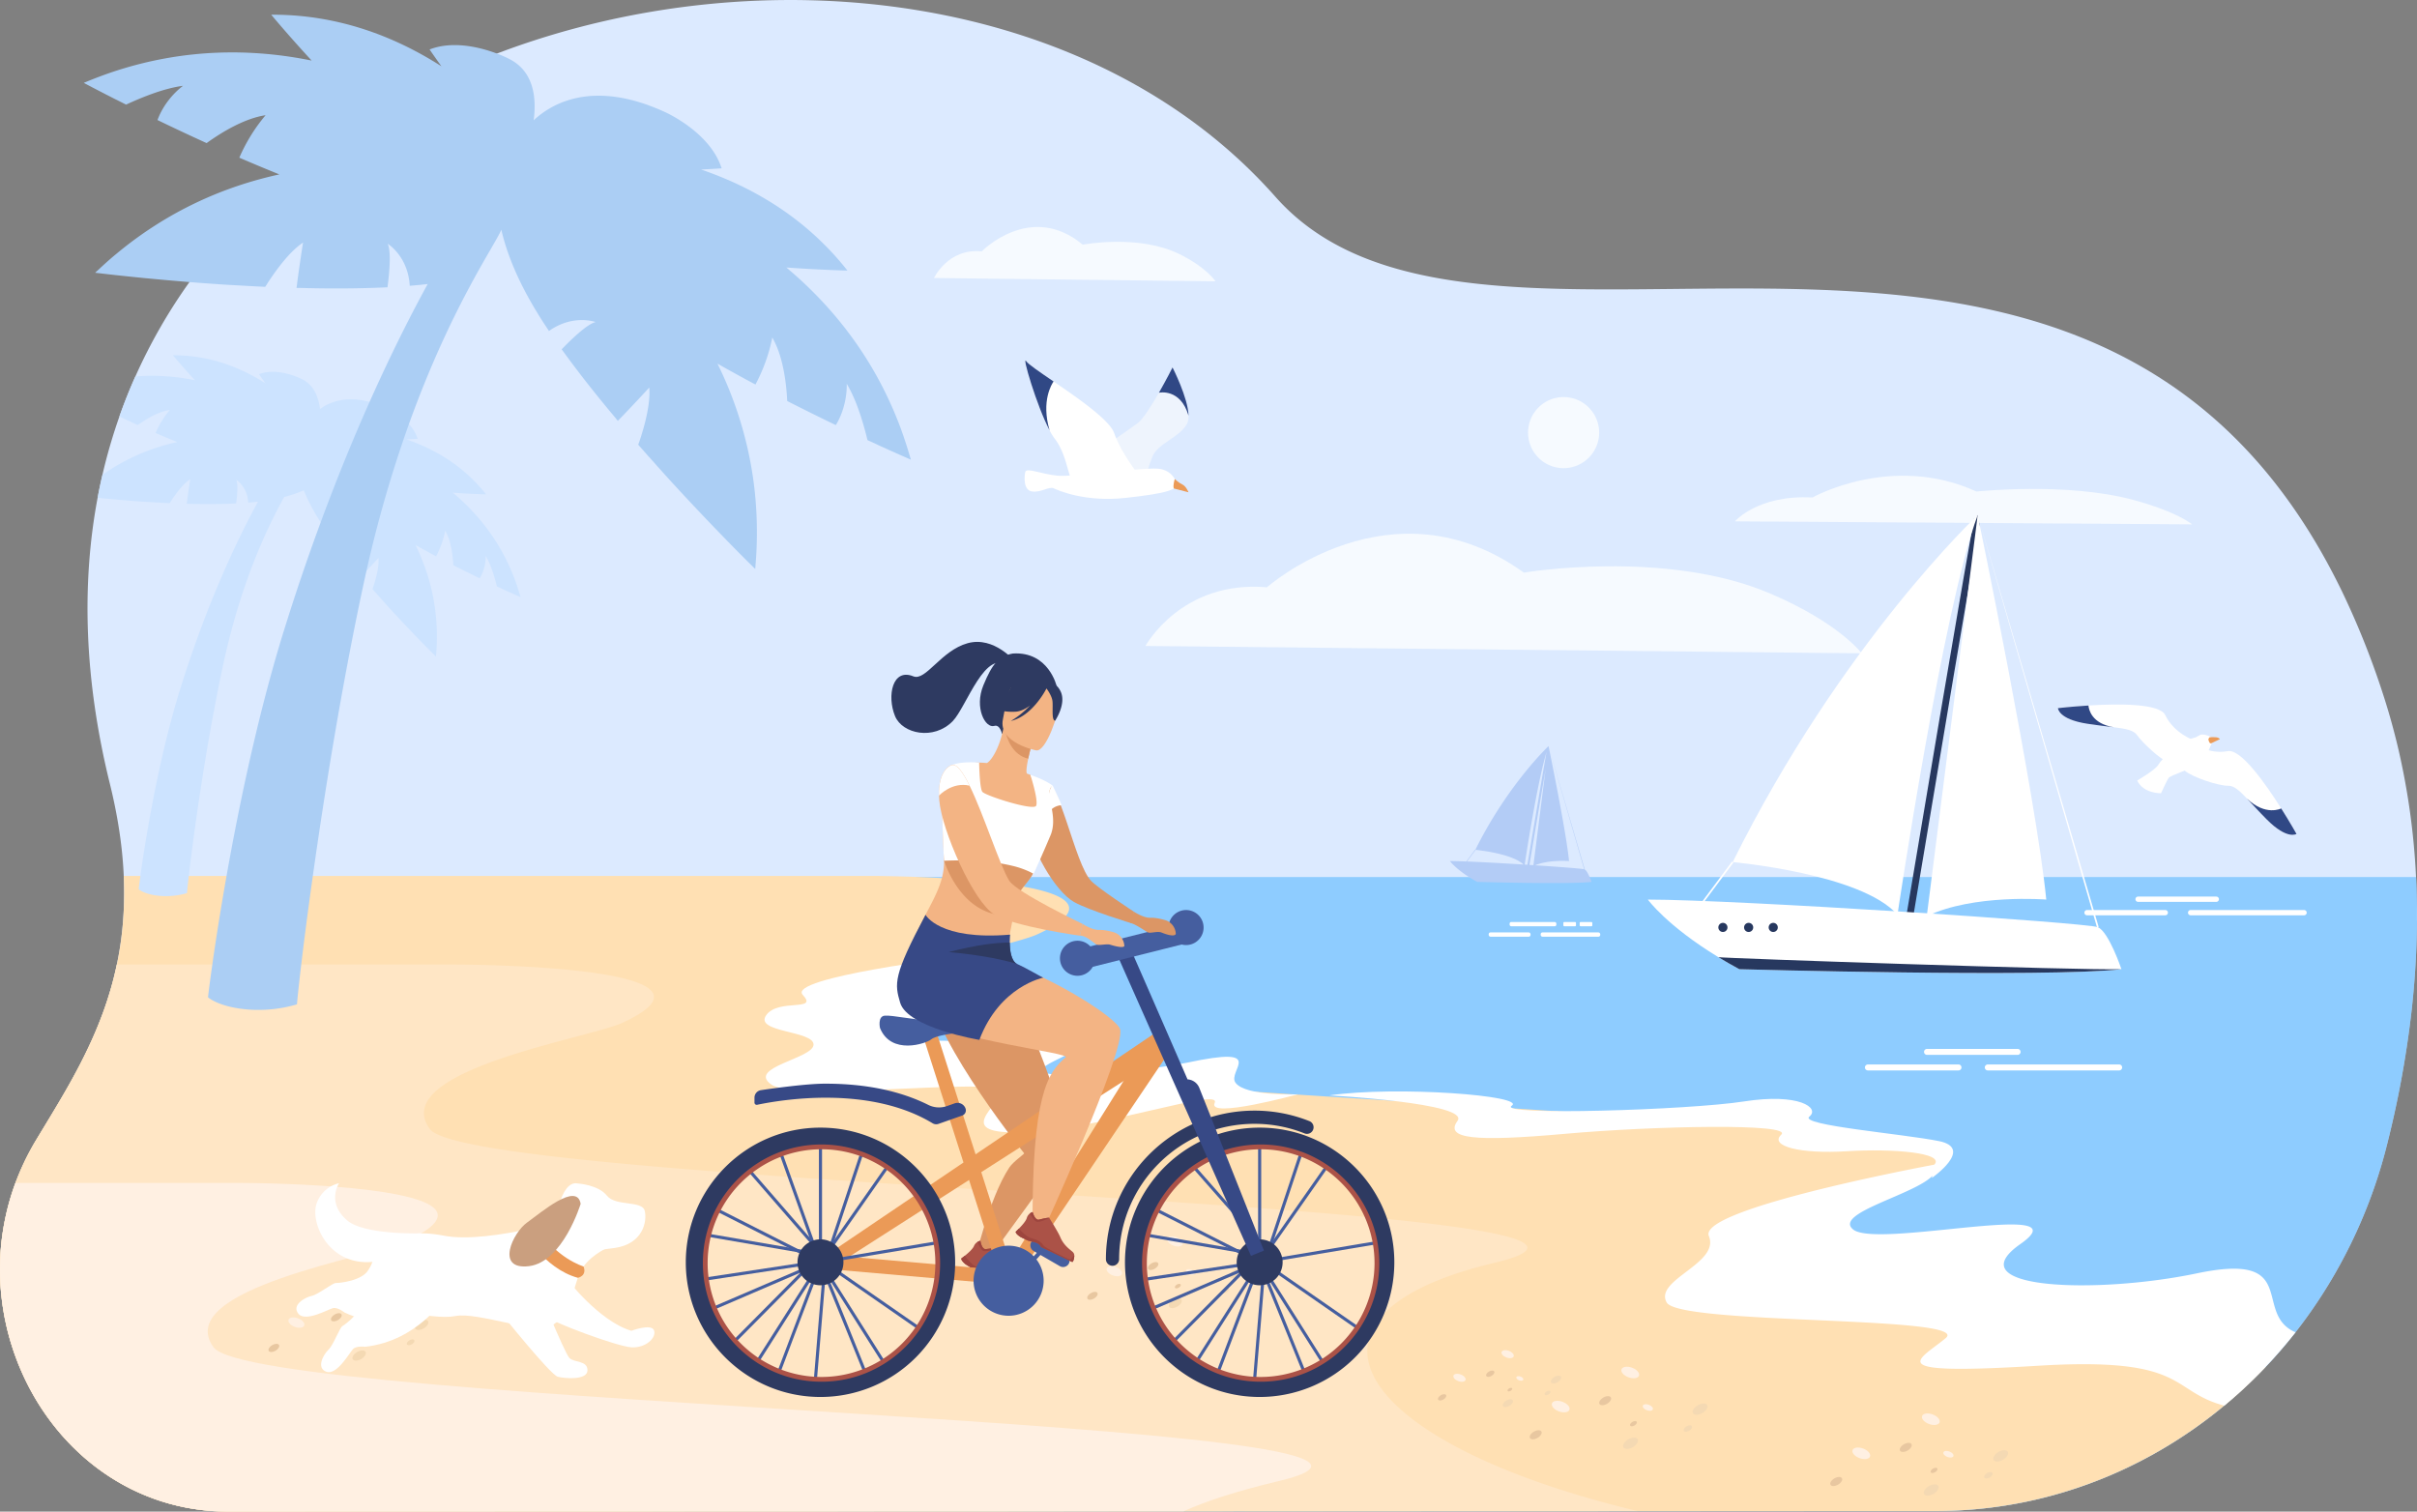<svg xmlns="http://www.w3.org/2000/svg" viewBox="0 0 2759.78 1726.07"><rect x="0" y="0" width="2759.78" height="1726.07" fill="#808080" stroke="none"/><defs><style>.cls-1{fill:#dceaff;}.cls-2{fill:#5ab8ff;opacity:0.6;}.cls-3{fill:#f8fcff;opacity:0.9;}.cls-4{fill:#ffe0b3;}.cls-5{fill:#ffe6c5;}.cls-6{fill:#fff0e2;}.cls-7{fill:#cce3ff;}.cls-8{fill:#abcef4;}.cls-9{fill:#fff;}.cls-10{fill:#e8c7a0;}.cls-11{fill:#f4d9b3;}.cls-12{fill:#2e3a61;}.cls-13{fill:#dc9665;}.cls-14{fill:#ab5247;}.cls-15{fill:#9d453e;}.cls-16{fill:#eb9a57;}.cls-17{fill:#455e9f;}.cls-18{fill:#374986;}.cls-19{fill:#f3b484;}.cls-20{fill:#304885;}.cls-21{fill:#eef4fd;}.cls-22{fill:#ca9f7f;}.cls-23{fill:#27385f;}.cls-24{fill:#b3ccf6;}</style></defs><g id="Calque_2" data-name="Calque 2"><g id="_лой_1" data-name="‘лой_1"><path class="cls-1" d="M2759.65,1060.21q-.29,18.72-1.33,37.27-.37,6.91-.85,13.79-1,14.6-2.43,29-1,10.77-2.33,21.46a1156.73,1156.73,0,0,1-27,144.71,576,576,0,0,1-89.15,194.07q-7.51,10.56-15.48,20.72-16.23,20.71-34.22,39.64a544.39,544.39,0,0,1-47.2,44.16c-91.56,76-206.48,120.29-328.95,120.33l-340.71.11-490.15.17-28.46,0-1090.89.37c-107.9,0-193.53-66.53-234.38-156.34A291,291,0,0,1,0,1449.41c0-1,0-2.05,0-3.07s0-1.81,0-2.72q.08-3.25.21-6.53.06-1.54.15-3.09c.06-1.09.12-2.18.19-3.28s.13-1.94.21-2.9l.27-3.33c.26-3,.58-6,.94-9,.12-1,.24-2,.37-3q.45-3.36,1-6.72c.14-.91.29-1.82.44-2.72.34-2.06.7-4.13,1.09-6.19.35-1.85.71-3.7,1.1-5.55.27-1.29.55-2.58.83-3.87q.67-3,1.39-5.91l0-.12.78-3.08c.27-1,.54-2,.82-3.08q2.09-7.7,4.62-15.35c1-3.05,2.09-6.11,3.22-9.15q2.33-6.27,5-12.49c.44-1,.88-2.07,1.34-3.1s.91-2.07,1.38-3.1.94-2.06,1.42-3.09,1-2,1.46-3.08,1-2.05,1.5-3.07q1.41-2.83,2.89-5.66.42-.83.87-1.65c1.3-2.44,2.64-4.88,4-7.3.24-.43.49-.86.74-1.29.45-.79.9-1.58,1.37-2.36.59-1,1.18-2,1.79-3l3.4-5.62,3.32-5.48q5.82-9.59,11.65-19.26l4-6.7Q69.44,1255,75,1245.35c.69-1.2,1.37-2.4,2.05-3.6l.21-.37q2.9-5.09,5.72-10.25c.59-1.07,1.18-2.14,1.75-3.21,1.07-2,2.12-3.92,3.17-5.89.52-1,1-2,1.55-2.94l1.14-2.17c.49-.94,1-1.88,1.46-2.83q1-2,2-4c1.25-2.45,2.47-4.91,3.68-7.39.78-1.58,1.54-3.17,2.3-4.77.63-1.32,1.26-2.64,1.87-4q2-4.2,3.85-8.45c.55-1.22,1.09-2.45,1.62-3.68q2.1-4.78,4.09-9.67c.37-.9.74-1.81,1.1-2.72q1.68-4.14,3.26-8.35c.33-.85.65-1.7,1-2.56q2.66-7.14,5.09-14.5c.35-1.06.7-2.13,1-3.2q1-3,1.92-6.14c.11-.34.21-.68.32-1,.32-1.09.65-2.19,1-3.29s.68-2.35,1-3.53.67-2.37,1-3.56c.65-2.38,1.28-4.77,1.88-7.19.3-1.21.6-2.42.89-3.63s.58-2.44.87-3.66.56-2.45.83-3.69c.21-1,.43-1.95.63-2.93.06-.26.12-.52.17-.78s.06-.24.08-.37c.21-1,.41-2,.61-3s.36-1.77.53-2.67q.18-.89.33-1.77c.23-1.15.44-2.3.64-3.46.07-.35.14-.7.19-1.06.22-1.18.42-2.37.61-3.57.12-.68.24-1.36.34-2,.18-1.06.35-2.13.5-3.2.07-.41.14-.83.19-1.25.21-1.35.41-2.71.59-4.07.05-.38.11-.76.16-1.15.21-1.55.41-3.12.6-4.69s.42-3.44.6-5.18a.41.41,0,0,0,0-.11c.4-3.51.73-7,1-10.63s.55-7.23.74-10.9c.11-1.83.19-3.67.26-5.53q.63-15.21.11-31.33c-.06-1.74-.13-3.5-.21-5.26q-.08-2-.18-3.93c-1.64-31-6.59-64.53-15.66-101.29-29.61-120.08-32.33-229.16-14-326.57q2.47-13.26,5.5-26.23a623.92,623.92,0,0,1,19.37-66.56q8.26-23.42,18.24-45.74a620,620,0,0,1,61.76-107.8c85.26-119.53,210.31-207.41,351-260.89,304.37-115.72,682.05-70.51,889,163.52C1637,428.93,2078.27,244.2,2406,398.27c63.28,29.74,122.33,72.11,174.46,132.34q12.62,14.58,24.67,30.57c23.71,31.48,45.76,67.2,65.86,107.73.85,1.71,1.71,3.44,2.55,5.17a930.36,930.36,0,0,1,46.71,116.28q9,27.42,15.8,54.92c.91,3.63,1.77,7.25,2.62,10.87a817.06,817.06,0,0,1,19.94,144l.06,1.23q.53,10.8.8,21.55c0,.17,0,.35,0,.52Q2760,1041.92,2759.65,1060.21Z"/><path class="cls-2" d="M2759.75,1051.18q0,4.52-.1,9-.29,18.72-1.33,37.27-.37,6.91-.85,13.79-1,14.6-2.43,29-1,10.77-2.33,21.46a1156.73,1156.73,0,0,1-27,144.71,576,576,0,0,1-89.15,194.07q-7.51,10.56-15.48,20.72-16.23,20.71-34.22,39.64a544.39,544.39,0,0,1-47.2,44.16c-91.56,76-206.48,120.29-328.95,120.33l-340.71.11-490.15.17H1351.5L549,1725.4c-171-.06-327.28-85.76-425.85-223.26l64.35-151.39,84.71-199.3,21.27-50,24.22-57,18.27-43H2758.7q.54,10.8.8,21.55c0,.17,0,.35,0,.52q.12,4.88.18,9.73c0,1.74,0,3.48,0,5.22l0,4.11c0,.62,0,1.25,0,1.87q0,3.15,0,6.28Z"/><path class="cls-3" d="M1981,595.3s26.1-30.64,88.52-27.23c0,0,90.61-51.07,187.24-6.81,0,0,102.71-11,178.78,9.49,50.71,13.65,67.47,28,67.47,28Z"/><path class="cls-3" d="M1307.92,737.61s40.9-75.41,138.68-67c0,0,142-125.69,293.36-16.76,0,0,160.93-27,280.11,23.37,79.46,33.58,105.7,68.8,105.7,68.8Z"/><path class="cls-3" d="M1066.47,317.45S1082.54,283.16,1121,287c0,0,55.81-57.16,115.31-7.62,0,0,63.26-12.28,110.11,10.63,31.23,15.27,41.55,31.28,41.55,31.28Z"/><path class="cls-3" d="M1744.77,494a40.59,40.59,0,1,1,40.59,40.58A40.59,40.59,0,0,1,1744.77,494Z"/><path class="cls-4" d="M2586.9,1560.91a544.39,544.39,0,0,1-47.2,44.16c-91.56,76-206.48,120.29-328.95,120.33l-340.71.11-490.15.17h-28.44l-1090.91.38c-107.9,0-193.53-66.53-234.38-156.34A291,291,0,0,1,0,1449.41c0-1,0-2.05,0-3.07s0-1.81,0-2.72q.08-3.25.21-6.53.06-1.54.15-3.09c.06-1.09.12-2.18.19-3.28s.13-1.94.21-2.9l.27-3.33q.39-4.52.94-9c.12-1,.24-2,.37-3q.45-3.36,1-6.72c.14-.91.29-1.82.44-2.72.33-2.06.7-4.13,1.09-6.19.35-1.85.71-3.7,1.1-5.55.27-1.29.55-2.58.83-3.87q.67-3,1.39-5.91l0-.12.78-3.08c.27-1,.54-2,.82-3.08q2.07-7.7,4.62-15.35.77-2.31,1.58-4.62.67-1.9,1.38-3.81l.26-.72.08-.21c.73-2,1.47-3.9,2.25-5.85l.09-.25c.83-2.07,1.67-4.13,2.54-6.18.44-1,.88-2.07,1.34-3.1s.91-2.07,1.38-3.1.94-2.06,1.42-3.09,1-2,1.46-3.08,1-2.05,1.5-3.07q1.41-2.83,2.89-5.66.42-.83.87-1.65c1.3-2.44,2.64-4.88,4-7.3.24-.43.49-.86.74-1.29.45-.79.9-1.58,1.37-2.36.59-1,1.18-2,1.79-3l3.4-5.62,3.32-5.48q5.82-9.59,11.65-19.26l4-6.7Q69.44,1255,75,1245.35l2.05-3.6.21-.37q2.88-5.1,5.72-10.25c.59-1.07,1.17-2.14,1.75-3.21,1.07-2,2.12-3.92,3.17-5.89.52-1,1-2,1.55-2.94l1.14-2.17,1.46-2.83q1-2,2-4c1.25-2.45,2.47-4.91,3.68-7.39.78-1.58,1.54-3.17,2.3-4.77.63-1.32,1.25-2.65,1.87-4q2-4.2,3.85-8.45c.55-1.22,1.09-2.45,1.62-3.68q2.1-4.78,4.09-9.67c.37-.9.74-1.81,1.1-2.72q1.68-4.14,3.26-8.35c.33-.85.65-1.7,1-2.56q2.66-7.14,5.09-14.5c.35-1.06.7-2.13,1-3.2q1-3,1.92-6.14c.11-.34.21-.68.32-1,.33-1.09.65-2.19,1-3.29s.68-2.35,1-3.53.67-2.37,1-3.56c.65-2.38,1.28-4.77,1.88-7.19.31-1.2.61-2.41.89-3.63s.59-2.43.87-3.66.56-2.45.83-3.69c.22-1,.43-1.95.63-2.93.06-.26.12-.52.17-.78s.06-.24.08-.37c.21-1,.42-2,.61-3s.36-1.78.53-2.67q.18-.89.33-1.77c.23-1.15.44-2.3.64-3.46.07-.35.14-.7.19-1.06.22-1.18.42-2.38.61-3.57.12-.68.23-1.36.34-2,.17-1.06.34-2.13.5-3.2.07-.41.14-.83.19-1.25.21-1.35.4-2.71.59-4.07.05-.38.11-.76.16-1.15.21-1.55.41-3.12.6-4.69s.41-3.44.6-5.18a.41.41,0,0,0,0-.11c.39-3.51.72-7,1-10.63s.54-7.23.74-10.9c.1-1.83.18-3.68.26-5.53q.62-15.21.11-31.33c-.06-1.74-.13-3.5-.21-5.26H992.41l5.4,0c3.26,0,7.88.08,13.59.18l9.26.18c8.11.18,17.58.45,27.93.85s21.62.93,33.22,1.63c13.12.79,26.69,1.8,40,3.09,2.62.26,5.22.52,7.81.8l5.86.64q4.05.46,8,1c65.85,8.35,113.36,25,41,58.31-7.78,3.58-23.61,8-43.44,13.26l-2.52.67c-13.09,3.49-27.8,7.35-43,11.62h0q-3.88,1.08-7.8,2.21c-6.1,1.75-12.25,3.56-18.39,5.45-10.62,3.25-21.18,6.7-31.33,10.37-18.22,6.56-35.12,13.79-48.63,21.73-26.68,15.66-40.18,34.1-24.61,55.66a7.14,7.14,0,0,0,.51.64c7.1,8.25,35.78,15.75,80,22.7l2.45.38,5.83.89c24.39,3.64,53,7.13,85,10.5l7.74.8c80.49,8.28,181.06,15.82,288.13,23q21.66,1.47,43.65,2.9l2.86.19,1.79.12c35.07,2.3,70.61,4.57,106.16,6.83,32.3,2,64.6,4.09,96.57,6.13q21.11,1.35,42,2.7,24.43,1.57,48.44,3.16c45.84,3,90.23,6.09,132.06,9.2,19.48,1.45,38.41,2.91,56.67,4.39q15.3,1.23,30,2.49c19.23,1.65,37.58,3.31,54.9,5,123,12,194.08,25.38,160.13,41.71-.45.22-.92.44-1.4.65-6.15,2.75-15.26,5.58-27.57,8.5C1862.16,1416.31,2028.58,1520,2586.9,1560.91Z"/><path class="cls-5" d="M1870,1725.51l-490.15.17-28.46,0-1090.89.37c-107.9,0-193.53-66.53-234.38-156.34-30.11-66.16-35.93-144.92-8.48-219a288.76,288.76,0,0,1,23.74-49.2c36.16-59.88,75.3-120.66,92-200.15H518.35s23.87,0,56.18,1.23c89.12,3.44,242.41,16.42,135.88,65.44-38,17.49-267.9,54.31-219.76,121s1502.81,84.83,1215.9,152.91C1454.27,1501.83,1544.18,1647.31,1870,1725.51Z"/><path class="cls-6" d="M1459.68,1691.3c-46.19,11-82.18,22.52-108.25,34.4l-1090.89.37c-107.9,0-193.53-66.53-234.38-156.34-30.11-66.16-35.93-144.92-8.48-219H271.47s23.88,0,56.18,1.23c89.13,3.43,242.41,16.42,135.88,65.43-38,17.5-267.9,54.31-219.75,121S1746.58,1623.23,1459.68,1691.3Z"/><path class="cls-7" d="M365.42,467c-1.9-14.89-7.7-27.49-20.22-33.85,0,0-27.29-14.42-49.45-5.89,0,0,2.77,4.1,7.34,10.45-28.66-18.36-64.1-32.21-105.6-32,0,0,10.1,12.21,25.09,28.47a243.11,243.11,0,0,0-68-4.33q-10,22.33-18.24,45.74c6.66,3.16,13.69,6.44,21,9.78,10.64-7.69,24.31-15.47,36.6-17.31a106.45,106.45,0,0,0-16.32,26.36c8.13,3.5,16.42,7,24.83,10.37A234.38,234.38,0,0,0,117,542.16q-3,13-5.5,26.23c2.16.22,4.44.46,6.85.69,12.7,1.22,28.55,2.66,46.06,3.83,5.14.37,10.39.64,15.75.92,4.5.3,9,.5,13.57.74.58-.85,1.17-1.81,1.77-2.76,5.48-8.33,13.56-19.24,21.74-24.67,0,0-2.56,16.27-3.95,27.66-.08.15,0,.32-.11.47l1.77,0,.06,0c18.55.53,37.18.44,54.63-.39,1-7.49,2.52-22.14.1-27,0,0,12.68,7.64,13.71,26.1,3.84-.33,7.53-.67,11.08-1.09.73-.07,1.46-.16,2.18-.26a213.23,213.23,0,0,0,27.72-5.16,151.91,151.91,0,0,0,22.41-7.59c1.24-.53,2.42-1.07,3.58-1.62C352,551.77,370,502.83,365.42,467Zm-15,91.22c-.26,1-.1,1,.61-.28ZM588.14,662.56c-.84-2.26-1.7-4.49-2.61-6.69a231.83,231.83,0,0,0-21.91-41.61q-5-7.49-10.36-14.38c-.64-.84-1.3-1.67-2-2.49l-.47-.6c-.5-.62-1-1.23-1.51-1.84a246.28,246.28,0,0,0-32.2-32.36c22,1.59,37.89,1.89,37.89,1.89-25.69-32.6-58.59-51.7-90.8-62.68,7.81-.39,12.74-.77,12.74-.77a45.52,45.52,0,0,0-10-16.72C456.05,472.37,441.53,466,441.53,466A122,122,0,0,0,422,458.93c-27.64-7.28-46,.33-56.59,8.1a53.11,53.11,0,0,0-7.49,6.64C344.59,445.78,209.72,527,242.69,526c11.54-.36,45.27-5.29,54.37-6.13-.53,7.89,4.17,12.29,13,14.33a37.93,37.93,0,0,0,7.05.91c-3.21,4.67-11.37,17.44-22.53,37.81-22.73,41.47-57.91,114.46-89.12,214.84-25.24,81.16-40.14,176-45.18,212.46-1.23,8.91-1.88,14.35-1.94,15.25,0,0,6.6,6.05,24.63,7.54a84.41,84.41,0,0,0,30.55-3.19c.23-3,.92-9.81,2.06-19.6,5-43.34,18.7-145.54,39.09-240.46,20.62-96,51.18-158.5,69.81-192.26a151.91,151.91,0,0,0,22.41-7.59,203.39,203.39,0,0,0,15.78,30.91q1.68,2.79,3.54,5.65c1.17,1.82,2.4,3.67,3.66,5.56,15.08-10.67,29-5.53,29-5.53-5.31,1.14-15.85,11.45-21.07,16.9,10.23,14.19,21.75,28.82,33.72,43v.08c.39.45.76.9,1.14,1.35.07-.14.22-.22.31-.37,1.77-1.81,3.7-3.81,5.61-5.83,6.79-7.12,13.56-14.49,13.56-14.49.83,9.78-2.65,22.89-5.76,32.37-.37,1.07-.76,2.13-1.07,3.11,3,3.41,6,6.82,9,10.15,3.55,4,7.05,8,10.53,11.76q6,6.54,11.6,12.54,3.44,3.69,6.71,7.15c4.82,5.08,9.32,9.77,13.38,14,3.71,3.81,7,7.21,9.92,10.12,4,4,7,7.12,9,9l2.35,2.36c.07-.76.15-1.52.15-2.2.18-2.09.34-4.15.46-6.2q.3-4.62.38-9.19a233.69,233.69,0,0,0-16.66-92.41c-.4-1-.81-2-1.22-3-2-4.93-4.23-9.74-6.53-14.43q5.5,3.13,11,6.15c.61.34,1.21.68,1.82,1q5.39,3,10.73,5.81a106,106,0,0,0,9-23c.11-.43.22-.84.31-1.23.79-3.08,1.12-5,1.12-5,.65,1.14,1.27,2.32,1.84,3.56l.31.67h0c4.64,10.37,6.57,23.7,7.1,35.18l6.33,3.21q5.53,2.79,10.83,5.39c4.48,2.22,8.83,4.32,13,6.32.22-.36.43-.73.64-1.09a48.69,48.69,0,0,0,6.12-24.52c6.35,10.53,10.53,25.31,12.87,34.94,2.51,1.13,4.85,2.19,7.05,3.26l6.78,3.07c8.23,3.71,13.09,5.8,13.09,5.8C592.46,675.14,590.41,668.78,588.14,662.56Z"/><path class="cls-8" d="M581.5,67.31a137.55,137.55,0,0,0-14.09-6.14c-17.82-6.73-49.48-15.26-76.9-4.7,0,0,5.1,7.53,13.5,19.21-52.74-33.79-117.95-59.26-194.33-58.9,0,0,18.59,22.46,46.17,52.39C287.93,55.31,211.34,54.94,130.49,81.5c-11.56,3.85-23.07,8.2-34.84,13.12,0,0,13.38,7.17,35.53,18.43,4,1.94,8.26,4.11,12.77,6.41C160.5,111.81,186.56,100.87,209,98c0,0-19.95,13.92-29.16,39.08,17.13,8.3,36,17.19,56.08,26.32,19.57-14.15,44.73-28.47,67.35-31.86a196.09,196.09,0,0,0-30,48.51q22.43,9.7,45.68,19.09c-62.4,13.66-126.58,41.21-186.11,90.74-7.23,5.93-14.19,12.19-21.2,18.83-1,.79-2,1.76-3,2.74l6.07.69c8.71,1.09,26.07,3,49.33,5.31,15.23,1.47,32.93,3.09,52.33,4.65,10.37.83,21.22,1.64,32.44,2.39,9.46.68,19.13,1.18,29,1.71,8.27.54,16.57.89,25,1.34,1.07-1.56,2.16-3.32,3.26-5.08C316.12,307.08,331,287,346,277c0,0-4.69,29.94-7.27,50.89-.13.28-.07.59-.2.87l3.27.07.11-.08c34.13,1,68.4.82,100.54-.69,1.86-13.79,4.63-40.77.18-49.72,0,0,23.32,14.07,25.22,48,7.06-.61,13.86-1.23,20.4-2l4-.49c30.89-3.77,107.17-109.84,117.11-186.58C613.42,106.3,606.58,80.05,581.5,67.31Zm452.94,439.15q-2.51-7.75-5.25-15.31c-.19-.57-.4-1.14-.61-1.71q-3.19-8.61-6.67-16.91-5-11.92-10.5-23.21-5.65-11.56-11.81-22.48c-28-49.54-63.51-89.39-101.72-121.39,40.59,2.93,69.74,3.49,69.74,3.49-47.28-60-107.83-95.14-167.11-115.36,14.37-.7,23.44-1.4,23.44-1.4-13.12-41.71-65.15-64.44-65.15-64.44-82-37.48-129.23-9.33-149.39,9.6-1.67,1.57-3.16,3.08-4.47,4.48C580.39,90.49,332.18,239.92,392.87,238c21.23-.66,83.32-9.73,100.06-11.26-1,14.5,7.67,22.59,23.85,26.36a68.57,68.57,0,0,0,13,1.67c-5.89,8.6-20.91,32.1-41.46,69.6C469.8,358.14,446.84,403.2,422,458.93c-18,40.33-36.92,86.24-55.84,137.5-14.12,38.19-28.22,79.34-41.9,123.36-29.42,94.59-51.2,199.28-65.58,280.39-7.33,41.36-12.74,76.59-16.25,101.22-3.13,21.94-4.75,35.46-4.89,37.42,0,0,9.52,8.73,34.68,12.63q4.92.77,10.66,1.25a155.34,155.34,0,0,0,56.21-5.86c.49-6.48,2.14-22.37,4.88-45.44,3-25.53,7.42-59.86,13.06-100,0-.41.11-.82.17-1.23,13-92.38,32.55-215.15,57.62-331.92q1.82-8.43,3.67-16.68a1420.74,1420.74,0,0,1,48.41-167.27c47.92-133.35,98.1-204,105.53-222,6,26.08,18.27,57.75,41.15,95,4,6.7,8.51,13.53,13.25,20.65,27.76-19.67,53.29-10.19,53.29-10.19-9.77,2.1-29.16,21.07-38.78,31.11q4.35,6,8.87,12.11c13.71,18.47,28.47,37.23,43.77,55.69q4.68,5.67,9.43,11.29v.14l2.1,2.51c.13-.27.41-.41.55-.69,14.79-15.07,35.29-37.39,35.29-37.39,1.54,18-4.88,42.13-10.6,59.57-.69,1.95-1.39,3.9-2,5.72,5.58,6.27,11,12.55,16.6,18.69,6.56,7.39,13,14.65,19.39,21.62,21.76,23.85,42,45.06,58.31,61.93S851.7,639.26,858,645.4l4.33,4.32c.14-1.39.28-2.79.28-4,.83-9.63,1.39-19,1.53-28.32q.43-20.21-.9-39.5-1.15-17.08-3.58-33.46A434.69,434.69,0,0,0,819.2,415.23c14.51,8.23,29,16.18,43.39,23.86a196.3,196.3,0,0,0,19.25-53.71c11.44,19.81,15.9,48.41,17,72.54,19.67,10,38.36,19.25,55.52,27.48a78.11,78.11,0,0,0,5.27-10.27,92.15,92.15,0,0,0,7.19-33.22c0-2.33,0-3.66,0-3.66l1.12,1.88c6.19,10.75,11.21,23.63,15.17,35.89,1.23,3.83,2.37,7.61,3.4,11.24,1.57,5.53,2.91,10.73,4,15.3,4.6,2.09,8.93,4,13,6l3.64,1.66,5.85,2.65c17,7.67,27.06,12,27.06,12C1038.24,518.6,1036.38,512.48,1034.44,506.46Z"/><path class="cls-9" d="M1095.58,1092.36s-197.53,23.87-179,43.62-28.24,3.64-41.82,23.39,54.16,17.35,54.16,33.4-76.54,25.93-48.15,45.68,260.5-8.64,261.73,7.41-59.26,50.61,28.4,46.91,224.69-51.85,216-33.33,95.06-9.88,95.06-9.88-59.67,2.47-71.19-13.17c-10-13.55,37.86-42.8-55.15-23-16,3.39-107.61,18.1-154.73,13.17-45.8-4.8,62.25-30.47,20.57-37.86-26.89-4.77-148.1,3.18-168.51-2.06-36.5-9.38,54.32-38.27-6.79-44.45C994.6,1136.94,1095.58,1092.36,1095.58,1092.36Z"/><path class="cls-9" d="M2621.12,1521.27q-16.23,20.71-34.22,39.64a544.39,544.39,0,0,1-47.2,44.16c-63.16-16.79-40.74-56.07-212.58-45.55-181.47,11.11-137-5.56-105.55-31.48s-303.68-14.82-318.5-40.74,61.11-44.44,48.15-75.92c-3.37-8.18,12.38-17.6,37.55-27.07,12-4.55,26.26-9.1,41.56-13.52,75.75-21.93,178.28-40.89,178.28-40.89a9.75,9.75,0,0,1,1,1.68c1.72,3.76.29,7.51-3.32,11.25-20.76,21.52-113.4,42.62-90.25,61.14,27.78,22.22,264.81-35.18,190.74,16.67s87,57.4,201.84,33.33,66.66,40.74,107.4,64.81A36.25,36.25,0,0,0,2621.12,1521.27Z"/><path class="cls-9" d="M1517.8,1250.8s161.21,8.73,146.4,29.1,18.51,24.07,122.21,14.82,261.43-12.24,247.44.93,22.22,22.22,74.9,18.93,112.48,1.83,99.86,15.32l-2.74,15.13s48.56-33.74,8.23-42-160.5-18.11-148.15-28-11.52-27.17-74.9-17.29-282.3,16.46-265,4.94S1595.17,1239.68,1517.8,1250.8Z"/><path class="cls-10" d="M1651.16,1593c.79,1.37-.59,3.65-3.08,5.09s-5.16,1.49-5.95.12.59-3.65,3.08-5.09S1650.37,1591.59,1651.16,1593Z"/><path class="cls-11" d="M1727.33,1599c1,1.7-.73,4.54-3.83,6.33s-6.42,1.86-7.41.16.73-4.55,3.84-6.34S1726.35,1597.32,1727.33,1599Z"/><path class="cls-6" d="M1673.38,1575.82c-.78,2.09-4.49,2.65-8.3,1.25s-6.27-4.24-5.5-6.33,4.49-2.66,8.3-1.26S1674.15,1573.72,1673.38,1575.82Z"/><path class="cls-10" d="M1706.14,1566c.79,1.37-.59,3.65-3.08,5.09s-5.16,1.49-6,.12.59-3.65,3.08-5.09S1705.35,1564.62,1706.14,1566Z"/><path class="cls-11" d="M1782.32,1572.05c1,1.71-.74,4.55-3.84,6.34s-6.42,1.86-7.41.16.74-4.55,3.84-6.34S1781.33,1570.35,1782.32,1572.05Z"/><path class="cls-6" d="M1728.36,1548.85c-.77,2.09-4.49,2.65-8.3,1.25s-6.27-4.24-5.5-6.33,4.49-2.66,8.3-1.26S1729.13,1546.75,1728.36,1548.85Z"/><path class="cls-10" d="M1726.59,1585.29c.45.78-.34,2.09-1.77,2.91s-3,.86-3.41.07.34-2.09,1.77-2.91S1726.13,1584.5,1726.59,1585.29Z"/><path class="cls-11" d="M1770.23,1588.76c.56,1-.42,2.61-2.2,3.63s-3.68,1.07-4.24.09.42-2.6,2.2-3.63S1769.66,1587.78,1770.23,1588.76Z"/><path class="cls-6" d="M1739.31,1575.46c-.44,1.21-2.56,1.53-4.75.72s-3.59-2.43-3.15-3.63,2.57-1.52,4.75-.71S1739.76,1574.26,1739.31,1575.46Z"/><path class="cls-10" d="M318.56,1535.78c1,1.77-.76,4.73-4,6.6s-6.69,1.94-7.71.16.76-4.74,4-6.6S317.54,1534,318.56,1535.78Z"/><path class="cls-11" d="M417.41,1543.65c1.27,2.21-1,5.89-5,8.22s-8.33,2.41-9.61.2.95-5.9,5-8.22S416.13,1541.43,417.41,1543.65Z"/><path class="cls-6" d="M347.39,1513.53c-1,2.72-5.82,3.45-10.76,1.63s-8.14-5.5-7.14-8.22,5.82-3.45,10.76-1.63S348.39,1510.81,347.39,1513.53Z"/><path class="cls-10" d="M389.91,1500.78c1,1.78-.77,4.74-4,6.6s-6.7,1.94-7.72.16.76-4.73,4-6.6S388.88,1499,389.91,1500.78Z"/><path class="cls-11" d="M488.75,1508.65c1.28,2.22-.95,5.9-5,8.22s-8.33,2.42-9.61.2.95-5.9,5-8.22S487.47,1506.43,488.75,1508.65Z"/><path class="cls-6" d="M418.73,1478.53c-1,2.72-5.82,3.45-10.76,1.63s-8.14-5.5-7.14-8.22,5.82-3.44,10.77-1.62S419.73,1475.82,418.73,1478.53Z"/><path class="cls-10" d="M416.43,1525.82c.59,1-.43,2.71-2.29,3.78s-3.83,1.11-4.42.09.44-2.71,2.29-3.78S415.85,1524.8,416.43,1525.82Z"/><path class="cls-11" d="M473.06,1530.33c.74,1.27-.54,3.38-2.85,4.71s-4.77,1.38-5.5.11.54-3.37,2.85-4.71S472.33,1529.06,473.06,1530.33Z"/><path class="cls-6" d="M433,1513.08c-.57,1.55-3.33,2-6.17.93s-4.66-3.15-4.09-4.71,3.34-2,6.17-.93S433.52,1511.52,433,1513.08Z"/><path class="cls-10" d="M1253.07,1476.37c1,1.73-.74,4.6-3.88,6.42s-6.5,1.88-7.5.15.74-4.6,3.88-6.41S1252.07,1474.64,1253.07,1476.37Z"/><path class="cls-11" d="M1349.09,1484c1.24,2.15-.92,5.73-4.84,8s-8.09,2.34-9.33.19.92-5.73,4.83-8S1347.85,1481.87,1349.09,1484Z"/><path class="cls-6" d="M1281.07,1454.76c-1,2.65-5.65,3.35-10.45,1.58s-7.91-5.34-6.94-8,5.66-3.35,10.46-1.58S1282.05,1452.12,1281.07,1454.76Z"/><path class="cls-10" d="M1322.37,1442.38c1,1.72-.74,4.6-3.88,6.41s-6.5,1.89-7.5.16.74-4.6,3.88-6.42S1321.38,1440.65,1322.37,1442.38Z"/><path class="cls-11" d="M1418.39,1450c1.24,2.15-.92,5.73-4.83,8s-8.1,2.35-9.34.19.92-5.73,4.84-8S1417.15,1447.87,1418.39,1450Z"/><path class="cls-6" d="M1350.38,1420.77c-1,2.64-5.66,3.35-10.46,1.58s-7.9-5.35-6.93-8,5.65-3.34,10.45-1.58S1351.35,1418.13,1350.38,1420.77Z"/><path class="cls-10" d="M1348.14,1466.7c.58,1-.42,2.64-2.22,3.68s-3.73,1.08-4.3.08.43-2.63,2.23-3.67S1347.57,1465.71,1348.14,1466.7Z"/><path class="cls-11" d="M1403.16,1471.08c.71,1.23-.53,3.28-2.78,4.58s-4.63,1.34-5.34.11.53-3.28,2.77-4.58S1402.44,1469.85,1403.16,1471.08Z"/><path class="cls-6" d="M1364.19,1454.32c-.56,1.51-3.24,1.92-6,.91s-4.53-3.07-4-4.58,3.23-1.92,6-.9S1364.75,1452.81,1364.19,1454.32Z"/><path class="cls-10" d="M1760,1634.58c1.15,2-.85,5.27-4.45,7.35s-7.44,2.16-8.59.18.85-5.27,4.45-7.35S1758.81,1632.6,1760,1634.58Z"/><path class="cls-11" d="M1869.94,1643.34c1.42,2.46-1.06,6.56-5.54,9.15s-9.27,2.68-10.69.22,1-6.56,5.54-9.15S1868.52,1640.87,1869.94,1643.34Z"/><path class="cls-6" d="M1792,1609.83c-1.11,3-6.48,3.83-12,1.81s-9-6.12-7.94-9.15,6.48-3.83,12-1.81S1793.14,1606.8,1792,1609.83Z"/><path class="cls-10" d="M1839.34,1595.64c1.14,2-.85,5.27-4.45,7.35s-7.45,2.16-8.59.17.85-5.27,4.45-7.34S1838.2,1593.66,1839.34,1595.64Z"/><path class="cls-11" d="M1949.33,1604.4c1.42,2.46-1.06,6.56-5.54,9.14s-9.27,2.69-10.7.23,1.06-6.57,5.54-9.15S1947.9,1601.93,1949.33,1604.4Z"/><path class="cls-6" d="M1871.42,1570.89c-1.12,3-6.48,3.83-12,1.81s-9.06-6.13-7.94-9.15,6.47-3.84,12-1.81S1872.53,1567.86,1871.42,1570.89Z"/><path class="cls-10" d="M1868.86,1623.5c.65,1.13-.49,3-2.55,4.21s-4.27,1.24-4.92.1.49-3,2.55-4.21S1868.2,1622.37,1868.86,1623.5Z"/><path class="cls-11" d="M1931.87,1628.52c.82,1.41-.6,3.76-3.17,5.24s-5.31,1.54-6.13.13.61-3.76,3.18-5.24S1931.06,1627.11,1931.87,1628.52Z"/><path class="cls-6" d="M1887.24,1609.32c-.64,1.73-3.71,2.2-6.86,1s-5.19-3.51-4.55-5.24,3.71-2.2,6.86-1S1887.88,1607.59,1887.24,1609.32Z"/><path class="cls-10" d="M2103.17,1687.93c1.14,2-.85,5.27-4.45,7.35s-7.45,2.16-8.59.18.84-5.27,4.45-7.35S2102,1686,2103.17,1687.93Z"/><path class="cls-11" d="M2213.15,1696.69c1.43,2.47-1.05,6.56-5.54,9.15s-9.27,2.69-10.69.22,1.06-6.56,5.54-9.15S2211.73,1694.23,2213.15,1696.69Z"/><path class="cls-6" d="M2135.24,1663.18c-1.11,3-6.47,3.84-12,1.81s-9.06-6.12-7.95-9.15,6.48-3.83,12-1.81S2136.36,1660.16,2135.24,1663.18Z"/><path class="cls-10" d="M2182.55,1649c1.14,2-.85,5.27-4.45,7.35s-7.44,2.16-8.59.18.85-5.27,4.45-7.35S2181.41,1647,2182.55,1649Z"/><path class="cls-11" d="M2292.54,1657.75c1.42,2.46-1.06,6.56-5.54,9.15s-9.27,2.68-10.69.22,1.05-6.56,5.54-9.15S2291.11,1655.28,2292.54,1657.75Z"/><path class="cls-6" d="M2214.63,1624.24c-1.12,3-6.48,3.83-12,1.81s-9.05-6.12-7.94-9.15,6.48-3.83,12-1.81S2215.74,1621.21,2214.63,1624.24Z"/><path class="cls-10" d="M2212.07,1676.85c.66,1.14-.49,3-2.55,4.21s-4.26,1.24-4.92.11.49-3,2.55-4.22S2211.42,1675.72,2212.07,1676.85Z"/><path class="cls-11" d="M2275.09,1681.87c.81,1.41-.61,3.76-3.18,5.24s-5.31,1.54-6.12.13.6-3.76,3.17-5.24S2274.27,1680.46,2275.09,1681.87Z"/><path class="cls-6" d="M2230.45,1662.67c-.64,1.74-3.71,2.2-6.86,1s-5.19-3.51-4.55-5.24,3.71-2.2,6.86-1S2231.09,1660.94,2230.45,1662.67Z"/><rect class="cls-9" x="1699.81" y="1064.71" width="47.81" height="4.88" rx="2.01"/><rect class="cls-9" x="1759.16" y="1064.71" width="68.02" height="4.88" rx="2.01"/><rect class="cls-9" x="1723.71" y="1052.81" width="53.36" height="4.88" rx="1.78"/><rect class="cls-9" x="1785.07" y="1052.81" width="14.42" height="4.88" rx="0.92"/><rect class="cls-9" x="1803.72" y="1052.81" width="14.42" height="4.88" rx="0.92"/><path class="cls-9" d="M2236.24,1222.3H2132.82a3.42,3.42,0,0,1-3.41-3.41h0a3.43,3.43,0,0,1,3.41-3.42h103.42a3.43,3.43,0,0,1,3.42,3.42h0A3.42,3.42,0,0,1,2236.24,1222.3Z"/><path class="cls-9" d="M2303.73,1204.54H2200.31a3.41,3.41,0,0,1-3.41-3.41h0a3.42,3.42,0,0,1,3.41-3.42h103.42a3.42,3.42,0,0,1,3.41,3.42h0A3.41,3.41,0,0,1,2303.73,1204.54Z"/><path class="cls-9" d="M2419.7,1222.3h-150a3.41,3.41,0,0,1-3.41-3.41h0a3.42,3.42,0,0,1,3.41-3.42h150a3.43,3.43,0,0,1,3.42,3.42h0A3.42,3.42,0,0,1,2419.7,1222.3Z"/><path class="cls-9" d="M2472.35,1045.15H2383a3,3,0,0,1-3-3h0a3,3,0,0,1,3-3h89.37a3,3,0,0,1,3,3h0A3,3,0,0,1,2472.35,1045.15Z"/><path class="cls-9" d="M2530.67,1029.8H2441.3a3,3,0,0,1-3-3h0a3,3,0,0,1,3-3h89.37a3,3,0,0,1,2.95,3h0A3,3,0,0,1,2530.67,1029.8Z"/><path class="cls-9" d="M2630.9,1045.15H2501.25a3,3,0,0,1-2.95-3h0a3,3,0,0,1,2.95-3H2630.9a3,3,0,0,1,2.95,3h0A3,3,0,0,1,2630.9,1045.15Z"/><path class="cls-12" d="M1270.3,1445.36a7.55,7.55,0,0,1-7.54-7.54c0-93.52,76.09-169.62,169.62-169.62a168.66,168.66,0,0,1,62.5,11.9,7.54,7.54,0,1,1-5.58,14,153.58,153.58,0,0,0-56.92-10.83c-85.22,0-154.54,69.32-154.54,154.54A7.55,7.55,0,0,1,1270.3,1445.36Z"/><path class="cls-12" d="M1156.48,746.24c-16,2.89-23.46,11.56-33.63,36.25-10.61,25.77,2.24,49.5,12.46,46.41,6.56-2,8.86,9.25,8.86,9.25l62.39-54.51S1197.47,743.62,1156.48,746.24Z"/><path class="cls-13" d="M1134.34,1079.65s11.49,23.91,26,57c16.29,37.15,36.39,85.91,48.36,125.55,6.33,21,10.4,39.38,10.41,52.18,0,4.39-16.94,22.24-21.83,29-30.87,43-73,100.34-73,100.34l-11.5-2.89s16.12-71.76,39.6-107.58c4.62-7,17.63-15.62,17-16.39l0,0c-2-2.54-7.08-8.91-14-18-19-25.05-52.09-70.71-74.23-113.18q-2.07-4-4-7.91c-11.67-23.7-19.37-45.91-18.62-62.38Z"/><path class="cls-14" d="M1102.55,1443.69l7.92,5c2.92,1.26,5.36,1.73,8.31,3.1,4.48,2.07,5.31,5,5.44,5.6a.56.56,0,0,1,0,.12l33.65,21.29c1.61-.67,2.56-4,3.07-6.55a5.65,5.65,0,0,0-1.32-4.87c-2.92-3.29-9.37-8.66-12.12-18.57-1.55-5.57-9.88-23.12-9.88-23.12l-.06-.06c-.31-.19-2-.66-11.73.68-5,.68-6.37-9.47-6.37-9.47a9.47,9.47,0,0,0-3.38,1.32,9.87,9.87,0,0,0-4,4.71c-1.42,3.35-6.6,8-10.31,10.95-2.24,1.81-3.94,3-3.94,3S1096.28,1438.52,1102.55,1443.69Z"/><path class="cls-15" d="M1116.1,1418.17c1.05,2.53,3.37,7.68,5.8,9.7,3.28,2.73,15.74-2.17,15.74-2.17l-.06-.06c-.31-.19-2-.66-11.73.68-5,.68-6.37-9.47-6.37-9.47A9.47,9.47,0,0,0,1116.1,1418.17Z"/><path class="cls-15" d="M1102.55,1443.69l7.92,5c2.92,1.26,5.36,1.73,8.31,3.1,4.48,2.07,5.31,5,5.44,5.6a.56.56,0,0,1,0,.12l33.65,21.29c1.61-.67,2.56-4,3.07-6.55-.44-1.56-3.8,3.12-4.86,3.53s-27.62-17.08-28.46-19.19-4.25-7-11.72-9.59c-6.5-2.23-12.64-11-14.12-13.18-2.24,1.81-3.94,3-3.94,3S1096.28,1438.52,1102.55,1443.69Z"/><rect class="cls-16" x="1098.47" y="1172.73" width="16" height="296.75" transform="translate(-349.75 399.69) rotate(-17.73)"/><polygon class="cls-16" points="1136.44 1465.66 923.14 1447.11 1318.72 1179.66 1296.09 1225.99 969.5 1435.08 1137.82 1449.72 1136.44 1465.66"/><polygon class="cls-16" points="1165.18 1453.14 1151.74 1444.46 1315.87 1181.55 1334.98 1201.33 1165.18 1453.14"/><path class="cls-17" d="M1187.6,1415.65l30,17.33a7.44,7.44,0,0,1,2.71,10.12h0a7.44,7.44,0,0,1-10.12,2.71l-30-17.34a7.41,7.41,0,0,1-2.71-10.11h0A7.42,7.42,0,0,1,1187.6,1415.65Z"/><polygon class="cls-17" points="1193.55 1426.83 1155.69 1468.72 1152.2 1465.68 1190.05 1423.79 1193.55 1426.83"/><path class="cls-18" d="M1071.64,1283.32a8,8,0,0,1-6.79-.7h0c-71.95-43.47-171.49-27.14-200.29-21.09h0a2.56,2.56,0,0,1-3.08-2.5v-5.62a8.68,8.68,0,0,1,7.41-8.59c15.57-2.32,52-7.3,72.3-7.39h1.64c45.54,0,84.88,8.15,117.19,24.26a27.3,27.3,0,0,0,21.21,1.31l8.87-3.12a9.72,9.72,0,0,1,12.39,5.95h0a6.27,6.27,0,0,1-3.84,8Z"/><path class="cls-17" d="M1004.77,1173.77s-2.89-13.11,5.33-14,38.22,5.56,46.22,4.67,49.78-7.78,57.11-.67,4.22,13.34-10.45,14.67-34.22,3.78-39.77,8.44S1017.43,1205.33,1004.77,1173.77Z"/><path class="cls-17" d="M1111.65,1462.43a40,40,0,1,1,40,40A40,40,0,0,1,1111.65,1462.43Z"/><rect class="cls-17" x="911.65" y="1311.9" width="3.56" height="131.58" transform="translate(-411.65 389.48) rotate(-19.74)"/><polygon class="cls-17" points="811.32 1497.25 809.91 1493.98 935.67 1439.96 1018.34 1321.86 1021.25 1323.9 938 1442.83 937.53 1443.03 811.32 1497.25"/><path class="cls-17" d="M887,1578l-3.38-1.12c.89-2.67,49.51-130.62,51.58-136.07l1.26-3.32,78.35,123.89-3,1.9-74.54-117.88C919.42,1492.22,887.64,1575.92,887,1578Z"/><rect class="cls-17" x="865.28" y="1349.71" width="3.55" height="141.6" transform="translate(-679.86 2034.25) rotate(-80.24)"/><rect class="cls-17" x="901.52" y="1368.51" width="129.3" height="3.55" transform="translate(-639.43 1853.22) rotate(-71.55)"/><polygon class="cls-17" points="936.55 1443.24 936.03 1442.98 808.03 1378.09 809.64 1374.92 937.12 1439.54 1074.31 1416.53 1074.9 1420.04 936.55 1443.24"/><path class="cls-17" d="M988.48,1573.51c-.76-2.23-33.6-83.06-52-128.25l-71,111.75-3-1.91,74.73-117.57,1.3,3.2c2.14,5.26,52.48,129,53.37,131.65Z"/><rect class="cls-17" x="798.3" y="1449.84" width="139.28" height="3.55" transform="matrix(0.99, -0.15, 0.15, 0.99, -203.97, 143.37)"/><rect class="cls-17" x="889.72" y="1319.56" width="3.56" height="116.56" transform="translate(-685.12 922.33) rotate(-40.98)"/><rect class="cls-17" x="871.28" y="1513.84" width="129.33" height="3.55" transform="translate(-651.93 2322.92) rotate(-85.25)"/><rect class="cls-17" x="989.72" y="1402.41" width="3.56" height="148.19" transform="translate(-786.82 1449.94) rotate(-55.26)"/><polygon class="cls-17" points="835.88 1536.87 833.35 1534.36 935.05 1431.77 935.05 1298.29 938.61 1298.29 938.61 1433.24 835.88 1536.87"/><path class="cls-12" d="M910.61,1441.39a26.22,26.22,0,1,1,26.22,26.23A26.22,26.22,0,0,1,910.61,1441.39Z"/><path class="cls-12" d="M936.83,1595.17c-84.79,0-153.77-69-153.77-153.78s69-153.77,153.77-153.77,153.78,69,153.78,153.77a153.73,153.73,0,0,1-153.78,153.78Zm0-286.22c-73,0-132.44,59.42-132.44,132.44s59.42,132.44,132.44,132.44a132.36,132.36,0,0,0,132.44-132.44C1069.27,1368.37,1009.86,1309,936.83,1309Z"/><path class="cls-14" d="M938,1577.75c-74.69,0-135.45-60.76-135.45-135.45S863.32,1306.86,938,1306.86s135.45,60.76,135.45,135.44S1012.7,1577.75,938,1577.75Zm0-265.42c-71.67,0-130,58.3-130,130a130,130,0,0,0,260,0C1068,1370.63,1009.68,1312.33,938,1312.33Z"/><rect class="cls-17" x="1413.11" y="1311.9" width="3.56" height="131.58" transform="translate(-382.19 558.88) rotate(-19.74)"/><polygon class="cls-17" points="1312.78 1497.25 1311.38 1493.98 1437.13 1439.96 1519.8 1321.86 1522.71 1323.9 1439.46 1442.83 1439 1443.03 1312.78 1497.25"/><path class="cls-17" d="M1388.43,1578l-3.37-1.12c.89-2.67,49.51-130.62,51.57-136.07l1.27-3.32,78.34,123.89-3,1.9-74.54-117.88C1420.89,1492.22,1389.11,1575.92,1388.43,1578Z"/><rect class="cls-17" x="1366.74" y="1349.71" width="3.55" height="141.6" transform="translate(-263.39 2528.45) rotate(-80.24)"/><rect class="cls-17" x="1402.98" y="1368.51" width="129.3" height="3.56" transform="translate(-296.46 2329.25) rotate(-71.56)"/><polygon class="cls-17" points="1438.01 1443.24 1437.49 1442.98 1309.5 1378.09 1311.11 1374.92 1438.58 1439.54 1575.77 1416.53 1576.36 1420.04 1438.01 1443.24"/><path class="cls-17" d="M1489.94,1573.51c-.76-2.23-33.6-83.06-52-128.25l-71,111.75-3-1.91,74.73-117.57,1.3,3.2c2.15,5.26,52.48,129,53.37,131.65Z"/><rect class="cls-17" x="1299.77" y="1449.84" width="139.28" height="3.55" transform="translate(-198.59 217.18) rotate(-8.46)"/><rect class="cls-17" x="1391.19" y="1319.56" width="3.55" height="116.56" transform="matrix(0.75, -0.66, 0.66, 0.75, -562.22, 1251.14)"/><rect class="cls-17" x="1372.74" y="1513.84" width="129.33" height="3.55" transform="translate(-191.97 2822.66) rotate(-85.25)"/><rect class="cls-17" x="1491.18" y="1402.41" width="3.56" height="148.19" transform="translate(-571.11 1862.01) rotate(-55.26)"/><polygon class="cls-17" points="1337.34 1536.87 1334.82 1534.36 1436.52 1431.77 1436.52 1298.29 1440.07 1298.29 1440.07 1433.24 1337.34 1536.87"/><path class="cls-12" d="M1412.08,1441.39a26.22,26.22,0,1,1,26.22,26.23A26.21,26.21,0,0,1,1412.08,1441.39Z"/><path class="cls-12" d="M1438.3,1595.17c-84.79,0-153.78-69-153.78-153.78s69-153.77,153.78-153.77,153.77,69,153.77,153.77a153.73,153.73,0,0,1-153.77,153.78Zm0-286.22c-73,0-132.44,59.42-132.44,132.44s59.41,132.44,132.44,132.44a132.39,132.39,0,0,0,132.44-132.44C1570.74,1368.37,1511.32,1309,1438.3,1309Z"/><path class="cls-14" d="M1439.47,1577.75c-74.68,0-135.44-60.76-135.44-135.45s60.76-135.44,135.44-135.44,135.45,60.76,135.45,135.44S1514.16,1577.75,1439.47,1577.75Zm0-265.42a130.12,130.12,0,0,0-130,130c0,71.67,58.31,130,130,130a130.13,130.13,0,0,0,130-130C1569.45,1370.63,1511.14,1312.33,1439.47,1312.33Z"/><path class="cls-13" d="M1193,894.86s-21.73,12.24-19.18,43.21,31,79.81,52.6,91.93c17.12,9.6,66.63,24.58,66.63,24.58l1.78-13.45s-40.29-26.3-49-35.28C1227.15,986.57,1209.35,887.37,1193,894.86Z"/><path class="cls-19" d="M1190.86,964.52a80.24,80.24,0,0,1-5.1,18.71c-1.89,4.79-4.09,9.35-6.34,14.1-6.6,14-22.15,20.85-22.68,47.71-.17,9.24-7.89,30.07-3.52,45.17,21.5,74.39-119.2,6.74-111.58-13,15.14-39.27,36.77-62,36.32-94.33,0-.08,0-.16,0-.25-.14-1.56-.35-5.76-.59-11.31-.59-13.58-1.36-35.24-1.64-46.2,0-.25,0-.5,0-.75-.12-4.69-.26-8.09-.44-9,10.46-44.51,34.53-44.7,42.74-44.56,3,.05,6.25.25,8.87.47,5.16-2.94,14.09-16.63,18.72-39.14l1.88.8,31.55,13.4s-2.92,10.21-5,20c-1.61,7.62-2.7,15-1.48,17,2.48.9,4,1.47,4,1.47v0C1177.08,886,1195.9,929.12,1190.86,964.52Z"/><path class="cls-13" d="M1185.76,983.23c-1.89,4.79-4.09,9.35-6.34,14.1-6.6,14-22.15,20.85-22.68,47.71l-1.45.13c-57.69,4.51-77.35-62.56-77.35-62.56-.14-1.56-.35-5.76-.59-11.31l104.11.17A104.91,104.91,0,0,1,1185.76,983.23Z"/><path class="cls-9" d="M1200.4,951.45c-.29.86-.61,1.72-1,2.59-10,23.84-19.18,43.75-19.18,43.75l-.83-.46a97.21,97.21,0,0,0-23.26-8.63,188.47,188.47,0,0,0-22.25-4c-23.27-2.89-46.12-2.29-56-1.82a2,2,0,0,1,0-.25c-.48-5.4-1.83-42.06-2.23-57.51,0-.25,0-.5,0-.75,2.29-1.83,4.53-3.54,6.6-5.16,6.62-5.22,11.55-9.65,11.67-15.11a42.71,42.71,0,0,0-.41-6.54c-.14-1-.32-2.07-.51-3.09a89,89,0,0,0-7-20.55c11.34-5.1,32-3.09,32-3.09s0,1.14.07,3c.22,7.5,1,26.72,3.55,30.26,3.17,4.42,58.82,22.21,61.49,15.95s-6.25-34.19-6.59-35.25v0c18.66,6.52,25.46,12.34,25.46,12.34C1191.16,904.68,1208.12,928.4,1200.4,951.45Z"/><path class="cls-13" d="M1179,846.34s-2.92,10.21-5,20c-18.3-4.38-24.52-23.22-26.56-33.36Z"/><path class="cls-19" d="M1183.24,856.87s-43.73-8.4-38.08-35.55,3.82-46.52,32-42.3,31.41,15.7,31.72,25.22S1194.75,858.36,1183.24,856.87Z"/><path class="cls-12" d="M1210.73,788.88c-5-9.57-10.49-8.85-13.86-7-21.07-18.08-40.48-1.94-40.48-1.94A52.93,52.93,0,0,1,1133,807s6.91,6.57,26.21,5.7c5.89-.27,11.72-3.2,17-7.13a103.67,103.67,0,0,1-22,17.7c24-5.52,39.14-34.1,40.69-37.14,2.16,3,6.32,9.24,6.85,14.66.73,7.36-1.28,21.8,3,22.18C1204.74,823,1218.26,803.24,1210.73,788.88Z"/><path class="cls-19" d="M1236.1,1055l-3.14,13.41s-73.36-10-97.34-24-60.3-96-63.16-130.7c-.16-1.84-.25-3.6-.29-5.27-.87-30,13.88-34.61,13.88-34.61,5.9-2.71,13.24,7.41,21,23.23,16.31,33.18,34.53,91.41,45.36,108.66C1160.73,1019,1236.1,1055,1236.1,1055Z"/><path class="cls-9" d="M1107.06,897.13c-20.11-4.74-34.89,11.38-34.89,11.38-.87-30,13.88-34.61,13.88-34.61C1092,871.19,1099.29,881.31,1107.06,897.13Z"/><path class="cls-9" d="M1202,897.08s8.45,17.73,10.18,22.35a18.8,18.8,0,0,0-16,10.69S1195.54,899.94,1202,897.08Z"/><path class="cls-19" d="M1040.22,1080.12s-32.52,51.56,7.67,79.92,175.51,41.92,168.87,47.42c-20.29,16.82-38.73,42.69-37.76,197.63l10,5.17s96.49-209.92,90-234.93C1274.77,1158.77,1134,1069.14,1040.22,1080.12Z"/><path class="cls-18" d="M1118.25,1187.41s-82-13.59-90.46-42.53c-6.31-21.62-8.18-30.44,29-100.31,0,0,15.53,29.5,96.57,22.67,0,0-.41,3.83-.41,9,.1,8.59,1.45,20.8,8.17,24.32.11.1.32.1.42.21,10.66,4.86,27.17,14.67,29.66,15.61C1191.27,1116.39,1141.43,1125.93,1118.25,1187.41Z"/><path class="cls-12" d="M1161.09,1100.57c-36.12-10.66-77.83-13.15-77.83-13.46,30.64-7.87,53.1-10.86,69.66-10.86C1153,1084.84,1154.37,1097.05,1161.09,1100.57Z"/><path class="cls-14" d="M1165.42,1412.6l8.44,4.06c3.05.92,5.53,1.1,8.62,2.12,4.68,1.54,5.84,4.32,6,4.93l0,.12,35.89,17.24c1.52-.86,2.09-4.26,2.3-6.86a5.68,5.68,0,0,0-1.89-4.69c-3.27-2.93-10.3-7.52-14.19-17-2.18-5.35-12.49-21.81-12.49-21.81l-.07-.05c-.33-.15-2.11-.42-11.57,2-4.89,1.26-7.42-8.67-7.42-8.67a9.44,9.44,0,0,0-3.22,1.71,9.88,9.88,0,0,0-3.41,5.14c-1,3.49-5.64,8.67-9,12.07-2,2.06-3.56,3.47-3.56,3.47S1158.58,1408.21,1165.42,1412.6Z"/><path class="cls-15" d="M1175.9,1385.69c1.34,2.39,4.25,7.23,6.9,9,3.57,2.33,15.38-4,15.38-4l-.07-.05c-.33-.15-2.11-.42-11.57,2-4.89,1.26-7.42-8.67-7.42-8.67A9.44,9.44,0,0,0,1175.9,1385.69Z"/><path class="cls-15" d="M1165.42,1412.6l8.44,4.06c3.05.92,5.53,1.1,8.62,2.12,4.68,1.54,5.84,4.32,6,4.93l0,.12,35.89,17.24c1.52-.86,2.09-4.26,2.3-6.86-.62-1.5-3.42,3.53-4.42,4.07s-29.42-13.76-30.5-15.76-5-6.5-12.75-8.17c-6.72-1.45-13.83-9.41-15.56-11.45-2,2.06-3.56,3.47-3.56,3.47S1158.58,1408.21,1165.42,1412.6Z"/><path class="cls-18" d="M1369.38,1242.2a15.46,15.46,0,0,0-13.43-9.69c-66.38-152.51-67.1-153.7-68.1-155.34l-9.6,19c-.51-.84,150.13,337.86,150.13,337.86l14.82-6Z"/><path class="cls-17" d="M1211.09,1099.88a20,20,0,1,1,24.9,13.5A20,20,0,0,1,1211.09,1099.88Z"/><path class="cls-17" d="M1335.11,1064.82a20,20,0,1,1,24.91,13.49A20,20,0,0,1,1335.11,1064.82Z"/><polygon class="cls-17" points="1350.1 1078.29 1233.46 1107.56 1231.44 1084 1348.08 1054.73 1350.1 1078.29"/><path class="cls-19" d="M1236.1,1055s11,7.19,18.75,6.87,17.63,2.91,17.63,2.91a17.16,17.16,0,0,1,11.32,15.36s0,3.57-16.34-1.45c-3.56-1.1-12.12,1-15,0s-11.75-10.53-19.46-10.28Z"/><path class="cls-13" d="M1294.85,1041.13s11,7.2,18.75,6.87,17.63,2.91,17.63,2.91a17.16,17.16,0,0,1,11.32,15.37s-.23,5-16.34-1.46c-4.42-1.78-12.13,1-15,0s-13.58-9.16-21-11.18Z"/><path class="cls-12" d="M1159.5,756s-24.17-30-54.64-21.54-47.84,43.62-62,37.83c-23.79-9.73-30.39,22.19-20.89,45.41,8.29,20.29,44.14,28,65.83,5.8,15.82-16.19,37.55-85.36,64.35-62.25S1159.5,756,1159.5,756Z"/><path class="cls-9" d="M2349.79,808.62s.32,12.66,33.36,17.79c12.14,1.89,22.22,3,30.43,4,14.11,1.75,22.66,3.41,26.56,9,6.16,8.89,28.4,29.3,33.88,29.43s31-23.58,31-23.58-22.48-7.56-32.74-28.78c-6.5-13.42-53.78-13-87.67-10.9C2365,806.81,2349.79,808.62,2349.79,808.62Z"/><path class="cls-9" d="M2494.47,879.93c9.25,7.81,38.9,17.53,49.72,17.29,6.47-.15,12.52,5.17,21.38,14.55l0,0c5.94,6.28,13.14,14.39,22.59,23.9,23.56,23.72,34,16.54,34,16.54s-7.19-12.87-17.47-29.12h0c-18.18-28.74-46-68.05-60.85-65.39-23.21,4.15-38-9.22-38-9.22S2487,873.64,2494.47,879.93Z"/><path class="cls-9" d="M2525.35,848.49s-4.57,13.86-12.83,21.73-34.15,14.54-36.5,18.31-8.5,17.28-8.5,17.28-20.2.51-27.21-14.55c0,0,21.05-12.32,24.12-18s23.45-27,42.78-31.32c0,0,3.2-1.88,5.36-2.91s11.18.69,13.46,4.22S2525.35,848.49,2525.35,848.49Z"/><path class="cls-16" d="M2534.7,844.09s-1-1.82-4.22-2.16a50.22,50.22,0,0,0-7.64,0s-1.6,1.94-1.14,3,1.14,4.92,3.65,3.6S2534.7,844.09,2534.7,844.09Z"/><path class="cls-20" d="M2565.6,911.8c5.94,6.28,13.14,14.39,22.59,23.9,23.56,23.72,34,16.54,34,16.54s-7.19-12.87-17.47-29.12h0S2587,932.44,2565.6,911.8Z"/><path class="cls-20" d="M2349.79,808.62s.32,12.66,33.36,17.79c12.14,1.89,22.22,3,30.43,4-25.35-4.06-28.54-20.36-28.94-24.79C2365,806.81,2349.79,808.62,2349.79,808.62Z"/><path class="cls-21" d="M1357.08,474.62c.07,3.69-.43,6.9-1.74,9.32-8.47,15.66-33.45,22.44-39.38,37.26s-7.8,24.13-7.8,24.13l-24.8-7.62-24.13-26.25s27.1-19.48,39.38-27.95c6.12-4.22,16.16-20.17,24.67-35.07s15.55-28.86,15.55-28.86S1356.69,454.4,1357.08,474.62Z"/><path class="cls-20" d="M1357.08,474.62c-9.19-31.5-33.41-26.27-33.8-26.18,8.54-14.95,15.55-28.86,15.55-28.86S1356.69,454.4,1357.08,474.62Z"/><path class="cls-9" d="M1301.45,544.06s-66.8,10-74.42,7.47-7.62-31.12-22.86-50.8a65.81,65.81,0,0,1-5.72-9.26h0c-14.69-27.77-32.26-87.4-26.67-79,2.33,3.49,15.29,12.26,31.2,23.12,27.55,18.81,63.91,43.91,69.14,58.81C1280.38,517.88,1301.45,544.06,1301.45,544.06Z"/><path class="cls-20" d="M1198.45,491.46c-14.69-27.77-32.26-87.4-26.67-79,2.33,3.49,15.29,12.26,31.2,23.12C1201.22,438.21,1188.47,457.49,1198.45,491.46Z"/><path class="cls-9" d="M1342.78,550.77s-2.26-11.58-16.94-15.1-99.36,9.31-118,7.55-35.89-9.67-37.14-4.31-2.38,20.89,7.78,22.3,19.33-5.93,24.48-3.67,35.36,16.09,82.22,11S1347.28,558.88,1342.78,550.77Z"/><path class="cls-16" d="M1357.09,562.13s-2.81-7-7-8.89-8.72-6.23-8.72-6.23-2.5,8-1,10.81Z"/><path class="cls-9" d="M692.3,1425.48s-21.5,9.36-30.11,27.58c-7.15,15.16-10.2,46.76-30.11,59.29s-86.27-14.75-112.07-9.58-105.45-11.16-101.55-38.13c4.5-31.18,23.83-66.25,88.27-53.67,52.91,10.32,160-24,160-24Z"/><path class="cls-9" d="M659.69,1351.4s23.3,1.32,33.33,13.92,40.42,5,43.21,17.51-2.43,37.41-34,42.14-54.31,3.8-63.14-11.69S640.21,1347,659.69,1351.4Z"/><path class="cls-9" d="M647.2,1460.37s36.94,48.4,73.7,59.23c0,0,23-8.7,25.93-.41s-9.41,20.25-25.88,19.28-90-28.59-92.74-33.12S647.2,1460.37,647.2,1460.37Z"/><path class="cls-9" d="M610.19,1460.37s34.33,84.8,40,90.32,20.61,2.59,20.61,14-25.44,9.58-33.92,7.37-64.52-72.26-64.52-72.26Z"/><path class="cls-9" d="M508,1481.73s-30.82,49.46-91.06,56.11c0,0-10-1.38-13.93,2.69s-18.34,30.17-30.32,25.87-3.4-19.79,2.37-25.23,12.69-25.13,16-27,24.39-17.63,23.91-32.13,10-45,44.92-43.68S508,1481.73,508,1481.73Z"/><path class="cls-9" d="M500.28,1498s-52,26.28-106.95.69c0,0-7.8-6.35-13.3-4.93s-31.34,16.25-39.34,6.36,7.36-18.67,15.11-20.34,23.9-14.88,27.75-14.76,30-2.41,37.12-15,31.91-33.26,61.07-14S500.28,1498,500.28,1498Z"/><path class="cls-9" d="M480.55,1408.36s-64.46,1.94-84.05-14.72c-24.06-20.46-9.4-42.51-9.4-42.51a35.43,35.43,0,0,0-25.54,23c-8.2,23.36,16.36,77.29,72.82,65.39Z"/><path class="cls-16" d="M666.31,1446.15s-32.56-9.52-53.95-46.39c0,0-14,1.11-15.85,5.17,0,0,24.06,43.45,63.28,54.17C659.79,1459.1,670.49,1457.14,666.31,1446.15Z"/><path class="cls-22" d="M663,1374.62s-20.25,66.57-59.05,71.18-18.29-38.25-2.29-49.69S658.78,1349.21,663,1374.62Z"/><rect class="cls-9" x="1929.72" y="1007.82" width="60.92" height="1.97" transform="translate(-20.44 1976.88) rotate(-53.28)"/><polygon class="cls-9" points="2394.41 1059.01 2258.2 588.15 2258.2 588.15 2396.31 1058.46 2394.41 1059.01"/><path class="cls-23" d="M2184.68,1045.92l-7.78-1.3c.19-1.14,19.34-115.52,38.47-228.5,11.24-66.35,20.27-119.25,26.85-157.22,3.91-22.55,7-40,9.14-51.92,1.16-6.4,2.08-11.33,2.73-14.64.35-1.76.17,2.46.38,1.54.37-1.6,2.92-4.48,3.73-5.73l.46,7c1.58-.46,1.6,6.44,1.8,5.78C2257.56,610.33,2210.43,892.07,2184.68,1045.92Z"/><path class="cls-9" d="M2258.2,588.15s-155.6,146.2-279.78,396.26c0,0,146.85,13.08,188.16,60.12C2166.58,1044.53,2218.62,694.61,2258.2,588.15Z"/><path class="cls-9" d="M2200,1046.27l58.17-458.12s67.08,324,78.29,439.05C2336.49,1027.2,2253.13,1020.52,2200,1046.27Z"/><path class="cls-9" d="M2422.3,1106.7l-.2,0c-84.47,9.81-436.1,0-436.1,0-8.57-4.64-16.53-9.24-23.91-13.73h0l0,0c-59.16-36.07-80.52-65.75-80.52-65.75,101.15,0,501.35,26.29,513.83,31.53S2422.3,1106.7,2422.3,1106.7Z"/><path class="cls-23" d="M1962.05,1059a5.21,5.21,0,1,1,5.21,5.21A5.21,5.21,0,0,1,1962.05,1059Z"/><path class="cls-23" d="M1991.43,1059a5.21,5.21,0,1,1,5.21,5.21A5.2,5.2,0,0,1,1991.43,1059Z"/><path class="cls-23" d="M2019.51,1059a5.21,5.21,0,1,1,5.21,5.21A5.2,5.2,0,0,1,2019.51,1059Z"/><path class="cls-23" d="M2422.3,1106.7l-.2,0c-84.47,9.81-436.1,0-436.1,0-8.57-4.64-16.53-9.24-23.91-13.73C1967,1094.17,2378.14,1108.27,2422.3,1106.7Z"/><path class="cls-24" d="M1817.08,1006.51c-.84-2.33-4.6-12.45-7.89-13.84l.27-.08L1768.18,852l40.66,140.57c-3.43-.76-27.56-2.67-56.07-4.52,15.89-6.66,38.8-4.82,38.8-4.82-3.28-33.82-22.72-128-23.39-131.23v0a.15.15,0,0,1,0-.06s-.41.37-1.17,1.13c0,0,0,0,0,0-7.55,7.42-48.87,49.67-82.48,117.35,0,0,41.36,3.7,55.1,16.78-22.93-1.45-47-2.77-64.67-3.47l9.82-13.12-.25-.19-.23-.16-10.06,13.45c-7.75-.31-14.19-.48-18.7-.48,0,0,6.41,8.88,24.09,19.67h0c1.91,1.18,4,2.4,6.23,3.61.31.17.6.34.91.5,0,0,105.18,3,130.45,0h.06S1817.19,1006.82,1817.08,1006.51Zm-66.19-18.59-4.53-.31c5.36-31.92,13.6-81.23,18.5-109.66Zm15-129.27c-.62,3.49-1.49,8.35-2.54,14.42-2,11.36-4.67,27.17-8,47-5.19,30.6-10.38,61.55-11.35,67.38l-3.08-.19C1742.52,976.6,1755.19,893.9,1765.91,858.65Z"/></g></g></svg>